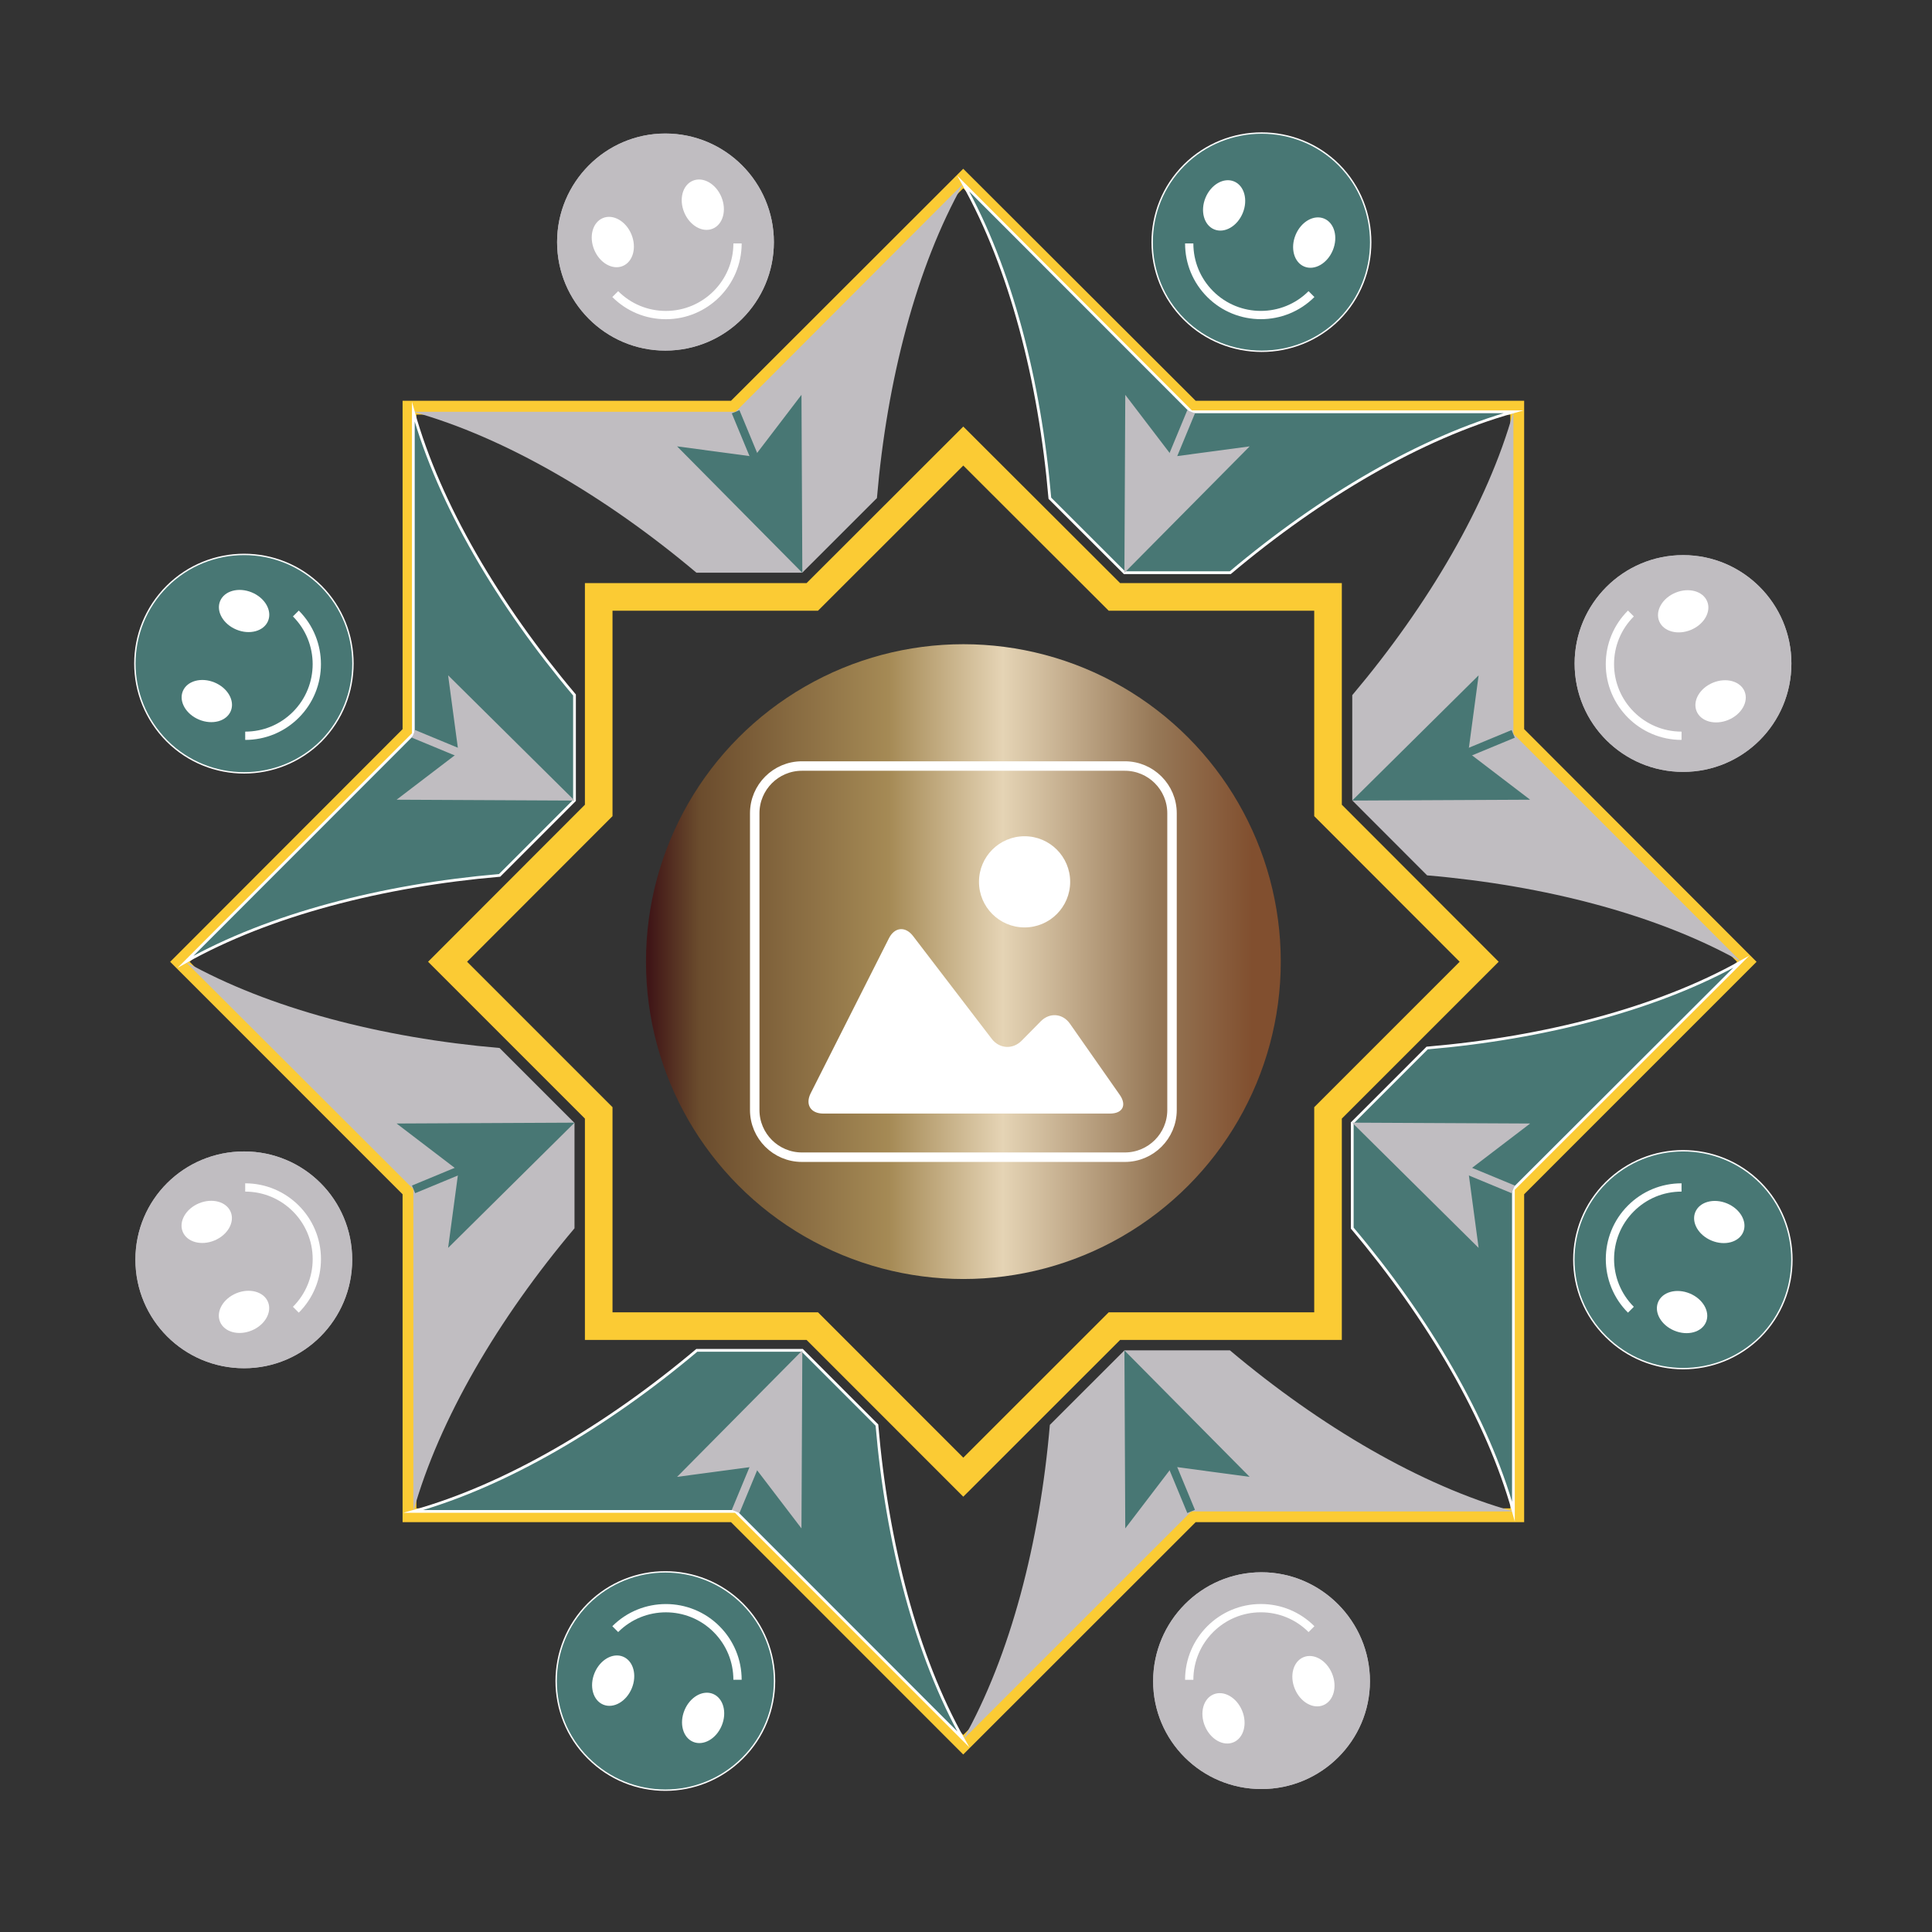 <?xml version="1.0" encoding="utf-8"?>
<!-- Generator: Adobe Illustrator 15.0.0, SVG Export Plug-In . SVG Version: 6.00 Build 0)  -->
<!DOCTYPE svg PUBLIC "-//W3C//DTD SVG 1.1//EN" "http://www.w3.org/Graphics/SVG/1.1/DTD/svg11.dtd">
<svg version="1.1" id="Layer_1" xmlns="http://www.w3.org/2000/svg" xmlns:xlink="http://www.w3.org/1999/xlink" x="0px" y="0px"
	 width="350px" height="350px" viewBox="0 0 350 350" enable-background="new 0 0 350 350" xml:space="preserve">
<rect x="0" y="0" width="350" height="350" fill="#333333" stroke="none"/>
<polygon fill="none" stroke="#FBCB34" stroke-width="5" stroke-miterlimit="10" points="240.584,146.817 240.584,108.137 
	201.887,108.137 174.508,80.807 147.151,108.137 108.463,108.137 108.463,146.817 81.083,174.229 108.463,201.611 108.463,240.24 
	147.154,240.24 174.508,267.605 201.885,240.24 240.584,240.24 240.584,201.611 267.965,174.229 "/>
<linearGradient id="SVGID_1_" gradientUnits="userSpaceOnUse" x1="117.023" y1="174.205" x2="232.023" y2="174.205">
	<stop  offset="0.006" style="stop-color:#401617"/>
	<stop  offset="0.084" style="stop-color:#6B4C2D"/>
	<stop  offset="0.382" style="stop-color:#A58A55"/>
	<stop  offset="0.562" style="stop-color:#E5D4B5"/>
	<stop  offset="0.797" style="stop-color:#987A59"/>
	<stop  offset="0.803" style="stop-color:#967857"/>
	<stop  offset="0.955" style="stop-color:#814F2F"/>
</linearGradient>
<circle fill="url(#SVGID_1_)" cx="174.524" cy="174.205" r="57.5"/>
<g>
	<path fill="#FBCB34" d="M174.499,34.106l41.069,40.996h58.047v58.021l41.069,41.117l-41.069,41.074v57.942h-58.049l-41.067,41.048
		l-41.028-41.048H75.433v-57.942L34.363,174.24l41.069-41.117V75.103h58.032L174.499,34.106 M174.498,30.573l-1.766,1.765
		L132.43,72.603H75.433h-2.5v2.5v56.986l-40.338,40.385l-1.766,1.768l1.766,1.767l40.337,40.342v56.907v2.5h2.5h57.002
		l40.296,40.315l1.767,1.768l1.769-1.767l40.335-40.316h57.014h2.5v-2.5V216.35l40.337-40.342l1.767-1.767l-1.766-1.768
		l-40.338-40.385V75.103v-2.5h-2.5h-57.013l-40.337-40.266L174.498,30.573L174.498,30.573z"/>
</g>
<path fill="#C0BDC1" d="M44.219,208.594c10.836,0,19.585,8.752,19.585,19.605c0,10.851-8.749,19.669-19.585,19.669
	c-10.919,0-19.688-8.818-19.688-19.669C24.531,217.346,33.3,208.594,44.219,208.594z"/>
<path fill="#C0BDC1" d="M208.902,304.572c0-10.852,8.77-19.74,19.619-19.74c10.818,0,19.656,8.889,19.656,19.74
	c0,10.779-8.838,19.529-19.656,19.529C217.672,324.102,208.902,315.352,208.902,304.572z"/>
<path fill="#C0BDC1" d="M304.913,139.836c-10.851,0-19.654-8.754-19.654-19.637c0-10.815,8.804-19.634,19.654-19.634
	c10.835,0,19.618,8.818,19.618,19.634C324.531,131.082,315.748,139.836,304.913,139.836z"/>
<path fill="#C0BDC1" d="M140.195,43.857c0,10.818-8.751,19.656-19.672,19.656c-10.834,0-19.601-8.838-19.601-19.656
	c0-10.798,8.767-19.669,19.601-19.669C131.444,24.188,140.195,33.06,140.195,43.857z"/>
<path fill="#C0BDC1" d="M104.076,203.43l-13.578-13.576c-21.27-1.822-41.773-7.137-56.878-15.619l41.261,41.198v58.376
	c4.662-16.699,15.42-34.964,29.195-51.291V203.43z"/>
<path fill="#C0BDC1" d="M203.703,244.629l-13.512,13.502c-1.819,21.295-7.157,41.83-15.684,56.963l41.305-41.285h58.355
	c-16.721-4.668-35.006-15.412-51.354-29.18H203.703z"/>
<path fill="#C0BDC1" d="M244.974,145.003l13.561,13.577c21.299,1.818,41.815,7.145,56.903,15.654l-41.27-41.289V74.604
	c-4.662,16.712-15.414,34.991-29.194,51.332V145.003z"/>
<path fill="#C0BDC1" d="M145.337,103.75l13.527-13.516c1.812-21.305,7.127-41.84,15.644-56.968l-41.254,41.338H74.881
	c16.69,4.656,34.953,15.39,51.285,29.146H145.337z"/>
<path fill="#487774" stroke="#FFFFFF" stroke-width="0.5" stroke-miterlimit="10" d="M106.641,290.619
	c7.684-7.648,20.094-7.648,27.783,0c7.685,7.701,7.685,20.152,0,27.801c-7.689,7.682-20.1,7.682-27.783,0
	C98.96,310.771,98.96,298.32,106.641,290.619z"/>
<path fill="#487774" stroke="#FFFFFF" stroke-width="0.5" stroke-miterlimit="10" d="M291.014,242.045
	c-7.699-7.611-7.699-20.066,0-27.713c7.701-7.65,20.085-7.65,27.784,0c7.595,7.646,7.595,20.102,0,27.767
	C311.099,249.729,298.715,249.729,291.014,242.045z"/>
<path fill="#487774" stroke="#FFFFFF" stroke-width="0.5" stroke-miterlimit="10" d="M242.492,57.777
	c-7.666,7.648-20.172,7.648-27.87,0c-7.698-7.65-7.698-20.12,0-27.801c7.698-7.665,20.204-7.665,27.87,0
	C250.09,37.657,250.09,50.127,242.492,57.777z"/>
<path fill="#487774" stroke="#FFFFFF" stroke-width="0.5" stroke-miterlimit="10" d="M58.111,106.297
	c7.604,7.703,7.604,20.103,0,27.854c-7.689,7.65-20.091,7.65-27.777,0c-7.7-7.751-7.7-20.15,0-27.854
	C38.021,98.65,50.422,98.65,58.111,106.297z"/>
<path fill="#487774" stroke="#FFFFFF" stroke-width="0.5" stroke-miterlimit="10" d="M145.337,244.629h-19.109
	c-16.348,13.768-34.636,24.512-51.347,29.18h58.373l41.254,41.285c-8.519-15.125-13.834-35.647-15.645-56.932L145.337,244.629z"/>
<path fill="#487774" stroke="#FFFFFF" stroke-width="0.5" stroke-miterlimit="10" d="M258.541,189.858l-13.567,13.571v19.057
	c13.78,16.334,24.532,34.61,29.194,51.322v-58.376l41.27-41.198C300.352,182.727,279.837,188.042,258.541,189.858z"/>
<path fill="#487774" stroke="#FFFFFF" stroke-width="0.5" stroke-miterlimit="10" d="M203.703,103.75h19.174
	c16.327-13.756,34.594-24.489,51.291-29.146h-58.355l-41.305-41.338c8.523,15.138,13.86,35.684,15.684,56.995L203.703,103.75z"/>
<path fill="#487774" stroke="#FFFFFF" stroke-width="0.5" stroke-miterlimit="10" d="M104.076,145.003v-19.098
	c-13.775-16.333-24.533-34.598-29.195-51.301v58.341L33.62,174.234c15.108-8.5,35.616-13.823,56.888-15.65L104.076,145.003z"/>
<g>
	<path fill="none" stroke="#FFFFFF" stroke-width="1.716" stroke-miterlimit="10" d="M203.776,138.773h-58.501
		c-4.715,0-8.55,3.834-8.55,8.555v26.877v26.889c0,4.714,3.835,8.543,8.55,8.543h58.501c4.715,0,8.546-3.829,8.546-8.543v-26.889
		v-26.877C212.322,142.607,208.491,138.773,203.776,138.773z"/>
	<circle fill="#FFFFFF" cx="185.611" cy="159.753" r="8.259"/>
	<path fill="#FFFFFF" d="M201.096,201.733h-26.572h-25.387c-2.282,0-3.299-1.65-2.27-3.686l14.173-28.071
		c1.026-2.036,2.983-2.218,4.37-0.406l14.251,18.623c1.386,1.811,3.809,1.967,5.411,0.344l3.486-3.531
		c1.604-1.623,3.964-1.422,5.271,0.445l9.028,12.896C204.162,200.218,203.375,201.733,201.096,201.733z"/>
</g>
<path fill="#C0BDC1" d="M44.219,208.594c10.836,0,19.585,8.752,19.585,19.605c0,10.851-8.749,19.669-19.585,19.669
	c-10.919,0-19.688-8.818-19.688-19.669C24.531,217.346,33.3,208.594,44.219,208.594z"/>
<path fill="#C0BDC1" d="M208.902,304.572c0-10.852,8.77-19.74,19.619-19.74c10.818,0,19.656,8.889,19.656,19.74
	c0,10.779-8.838,19.529-19.656,19.529C217.672,324.102,208.902,315.352,208.902,304.572z"/>
<path fill="#C0BDC1" d="M304.913,139.836c-10.851,0-19.654-8.754-19.654-19.637c0-10.815,8.804-19.634,19.654-19.634
	c10.835,0,19.618,8.818,19.618,19.634C324.531,131.082,315.748,139.836,304.913,139.836z"/>
<path fill="#C0BDC1" d="M140.195,43.857c0,10.818-8.751,19.656-19.672,19.656c-10.834,0-19.601-8.838-19.601-19.656
	c0-10.798,8.767-19.669,19.601-19.669C131.444,24.188,140.195,33.06,140.195,43.857z"/>
<path fill="#487774" d="M106.641,290.619c7.684-7.648,20.094-7.648,27.783,0c7.685,7.701,7.685,20.152,0,27.801
	c-7.689,7.682-20.1,7.682-27.783,0C98.96,310.771,98.96,298.32,106.641,290.619z"/>
<path fill="#487774" d="M291.014,242.045c-7.699-7.611-7.699-20.066,0-27.713c7.701-7.65,20.085-7.65,27.784,0
	c7.595,7.646,7.595,20.102,0,27.767C311.099,249.729,298.715,249.729,291.014,242.045z"/>
<path fill="#487774" d="M242.492,57.777c-7.666,7.648-20.172,7.648-27.87,0c-7.698-7.65-7.698-20.12,0-27.801
	c7.698-7.665,20.204-7.665,27.87,0C250.09,37.657,250.09,50.127,242.492,57.777z"/>
<path fill="#487774" d="M58.111,106.297c7.604,7.703,7.604,20.103,0,27.854c-7.689,7.65-20.091,7.65-27.777,0
	c-7.7-7.751-7.7-20.15,0-27.854C38.021,98.65,50.422,98.65,58.111,106.297z"/>
<g>
	<g>
		<path fill="#FFFFFF" d="M228.414,57.821c-3.516,0-7.03-1.338-9.706-4.013c-2.592-2.593-4.02-6.04-4.02-9.705h1.5
			c0,3.265,1.271,6.335,3.58,8.645c4.767,4.766,12.522,4.766,17.29,0l1.061,1.061C235.443,56.483,231.929,57.821,228.414,57.821z"/>
	</g>
	<g>
		<path fill="#FFFFFF" d="M120.633,57.828c-3.666,0-7.112-1.428-9.705-4.02l1.061-1.061c2.31,2.309,5.379,3.58,8.645,3.58
			c6.741,0,12.226-5.484,12.226-12.225h1.5C134.358,51.671,128.201,57.828,120.633,57.828z"/>
	</g>
	<g>
		<path fill="#FFFFFF" d="M44.421,134.041v-1.5c3.266,0,6.336-1.271,8.645-3.581c4.767-4.767,4.767-12.522,0-17.289l1.061-1.061
			c5.352,5.352,5.352,14.059,0,19.41C51.534,132.613,48.088,134.041,44.421,134.041z"/>
	</g>
	<g>
		<path fill="#FFFFFF" d="M54.127,237.801l-1.061-1.061c2.309-2.309,3.58-5.379,3.58-8.645c0-6.741-5.484-12.225-12.226-12.225v-1.5
			c7.568,0,13.726,6.156,13.726,13.725C58.146,231.762,56.719,235.209,54.127,237.801z"/>
	</g>
	<g>
		<path fill="#FFFFFF" d="M134.358,304.308h-1.5c0-3.266-1.271-6.335-3.58-8.645c-4.767-4.767-12.522-4.766-17.289,0.001
			l-1.061-1.061c5.351-5.352,14.059-5.352,19.41-0.001C132.931,297.195,134.358,300.642,134.358,304.308z"/>
	</g>
	<g>
		<path fill="#FFFFFF" d="M216.188,304.309h-1.5c0-7.568,6.157-13.726,13.726-13.727c3.666,0,7.112,1.428,9.705,4.021l-1.061,1.061
			c-2.31-2.309-5.379-3.581-8.645-3.581C221.673,292.083,216.188,297.567,216.188,304.309z"/>
	</g>
	<g>
		<path fill="#FFFFFF" d="M294.921,237.801c-5.351-5.351-5.351-14.059-0.001-19.41c2.593-2.593,6.039-4.021,9.706-4.021v1.5
			c-3.266,0-6.336,1.271-8.645,3.581c-4.767,4.767-4.766,12.523,0,17.289L294.921,237.801z"/>
	</g>
	<g>
		<path fill="#FFFFFF" d="M304.626,134.04c-7.567,0-13.725-6.157-13.726-13.725c0-3.666,1.428-7.112,4.021-9.705l1.061,1.061
			c-2.31,2.31-3.581,5.379-3.581,8.645c0.001,6.741,5.486,12.225,12.226,12.225V134.04z"/>
	</g>
</g>
<ellipse transform="matrix(0.924 0.383 -0.383 0.924 31.076 -82.021)" fill="#FFFFFF" cx="221.756" cy="37.122" rx="3.646" ry="4.701"/>
<ellipse transform="matrix(0.924 0.383 -0.383 0.924 34.917 -87.77)" fill="#FFFFFF" cx="238.059" cy="43.874" rx="3.646" ry="4.702"/>
<ellipse transform="matrix(0.924 -0.383 0.383 0.924 -8.341 45.818)" fill="#FFFFFF" cx="110.989" cy="43.874" rx="3.646" ry="4.701"/>
<ellipse transform="matrix(0.924 -0.383 0.383 0.924 -4.516 51.534)" fill="#FFFFFF" cx="127.292" cy="37.121" rx="3.646" ry="4.702"/>
<ellipse transform="matrix(0.383 -0.924 0.924 0.383 -94.195 112.967)" fill="#FFFFFF" cx="37.439" cy="126.973" rx="3.646" ry="4.701"/>
<ellipse transform="matrix(0.383 -0.924 0.924 0.383 -74.965 109.136)" fill="#FFFFFF" cx="44.192" cy="110.67" rx="3.646" ry="4.701"/>
<ellipse transform="matrix(-0.383 -0.924 0.924 -0.383 -158.541 369.546)" fill="#FFFFFF" cx="44.192" cy="237.74" rx="3.647" ry="4.701"/>
<ellipse transform="matrix(-0.383 -0.924 0.924 -0.383 -152.818 340.76)" fill="#FFFFFF" cx="37.439" cy="221.437" rx="3.646" ry="4.701"/>
<ellipse transform="matrix(-0.924 -0.383 0.383 -0.924 125.77 647.597)" fill="#FFFFFF" cx="127.291" cy="311.29" rx="3.647" ry="4.701"/>
<ellipse transform="matrix(-0.924 -0.383 0.383 -0.924 96.997 628.366)" fill="#FFFFFF" cx="110.988" cy="304.537" rx="3.646" ry="4.701"/>
<ellipse transform="matrix(-0.924 0.383 -0.383 -0.924 574.544 494.778)" fill="#FFFFFF" cx="238.058" cy="304.537" rx="3.646" ry="4.702"/>
<ellipse transform="matrix(-0.924 0.383 -0.383 -0.924 545.774 513.992)" fill="#FFFFFF" cx="221.755" cy="311.29" rx="3.646" ry="4.701"/>
<ellipse transform="matrix(-0.383 0.924 -0.924 -0.383 635.42 18.264)" fill="#FFFFFF" cx="311.608" cy="221.438" rx="3.646" ry="4.701"/>
<ellipse transform="matrix(-0.383 0.924 -0.924 -0.383 641.156 47.061)" fill="#FFFFFF" cx="304.855" cy="237.741" rx="3.646" ry="4.701"/>
<ellipse transform="matrix(0.383 0.924 -0.924 0.383 290.425 -213.33)" fill="#FFFFFF" cx="304.855" cy="110.67" rx="3.646" ry="4.702"/>
<ellipse transform="matrix(0.383 0.924 -0.924 0.383 309.679 -209.505)" fill="#FFFFFF" cx="311.608" cy="126.974" rx="3.646" ry="4.701"/>
<g>
	<g>
		<line fill="none" stroke="#C0BDC1" stroke-width="1.5" stroke-miterlimit="10" x1="211.804" y1="84.202" x2="215.781" y2="74.6"/>
		<g>
			<polygon fill="#C0BDC1" points="203.698,103.771 226.389,80.863 212.41,82.739 203.855,71.53 			"/>
		</g>
	</g>
</g>
<g>
	<g>
		
			<line fill="none" stroke="#487774" stroke-width="1.5" stroke-miterlimit="10" x1="137.243" y1="84.202" x2="133.266" y2="74.601"/>
		<g>
			<polygon fill="#487774" points="145.349,103.771 145.194,71.528 136.637,82.739 122.661,80.862 			"/>
		</g>
	</g>
</g>
<g>
	<g>
		
			<line fill="none" stroke="#C0BDC1" stroke-width="1.5" stroke-miterlimit="10" x1="84.52" y1="136.925" x2="74.918" y2="132.948"/>
		<g>
			<polygon fill="#C0BDC1" points="104.089,145.031 81.181,122.341 83.057,136.319 71.847,144.874 			"/>
		</g>
	</g>
</g>
<g>
	<g>
		
			<line fill="none" stroke="#487774" stroke-width="1.5" stroke-miterlimit="10" x1="84.521" y1="211.486" x2="74.919" y2="215.464"/>
		<g>
			<polygon fill="#487774" points="104.09,203.381 71.847,203.535 83.058,212.093 81.181,226.068 			"/>
		</g>
	</g>
</g>
<g>
	<g>
		
			<line fill="none" stroke="#C0BDC1" stroke-width="1.5" stroke-miterlimit="10" x1="137.244" y1="264.21" x2="133.267" y2="273.811"/>
		<g>
			<polygon fill="#C0BDC1" points="145.35,244.641 122.659,267.549 136.638,265.673 145.192,276.883 			"/>
		</g>
	</g>
</g>
<g>
	<g>
		
			<line fill="none" stroke="#487774" stroke-width="1.5" stroke-miterlimit="10" x1="211.805" y1="264.209" x2="215.782" y2="273.811"/>
		<g>
			<polygon fill="#487774" points="203.699,244.64 203.854,276.883 212.411,265.672 226.387,267.549 			"/>
		</g>
	</g>
</g>
<g>
	<g>
		
			<line fill="none" stroke="#C0BDC1" stroke-width="1.5" stroke-miterlimit="10" x1="264.527" y1="211.486" x2="274.129" y2="215.463"/>
		<g>
			<polygon fill="#C0BDC1" points="244.958,203.38 267.866,226.07 265.99,212.092 277.199,203.537 			"/>
		</g>
	</g>
</g>
<g>
	<g>
		
			<line fill="none" stroke="#487774" stroke-width="1.5" stroke-miterlimit="10" x1="264.527" y1="136.924" x2="274.129" y2="132.947"/>
		<g>
			<polygon fill="#487774" points="244.958,145.03 277.201,144.876 265.99,136.318 267.867,122.343 			"/>
		</g>
	</g>
</g>
</svg>
